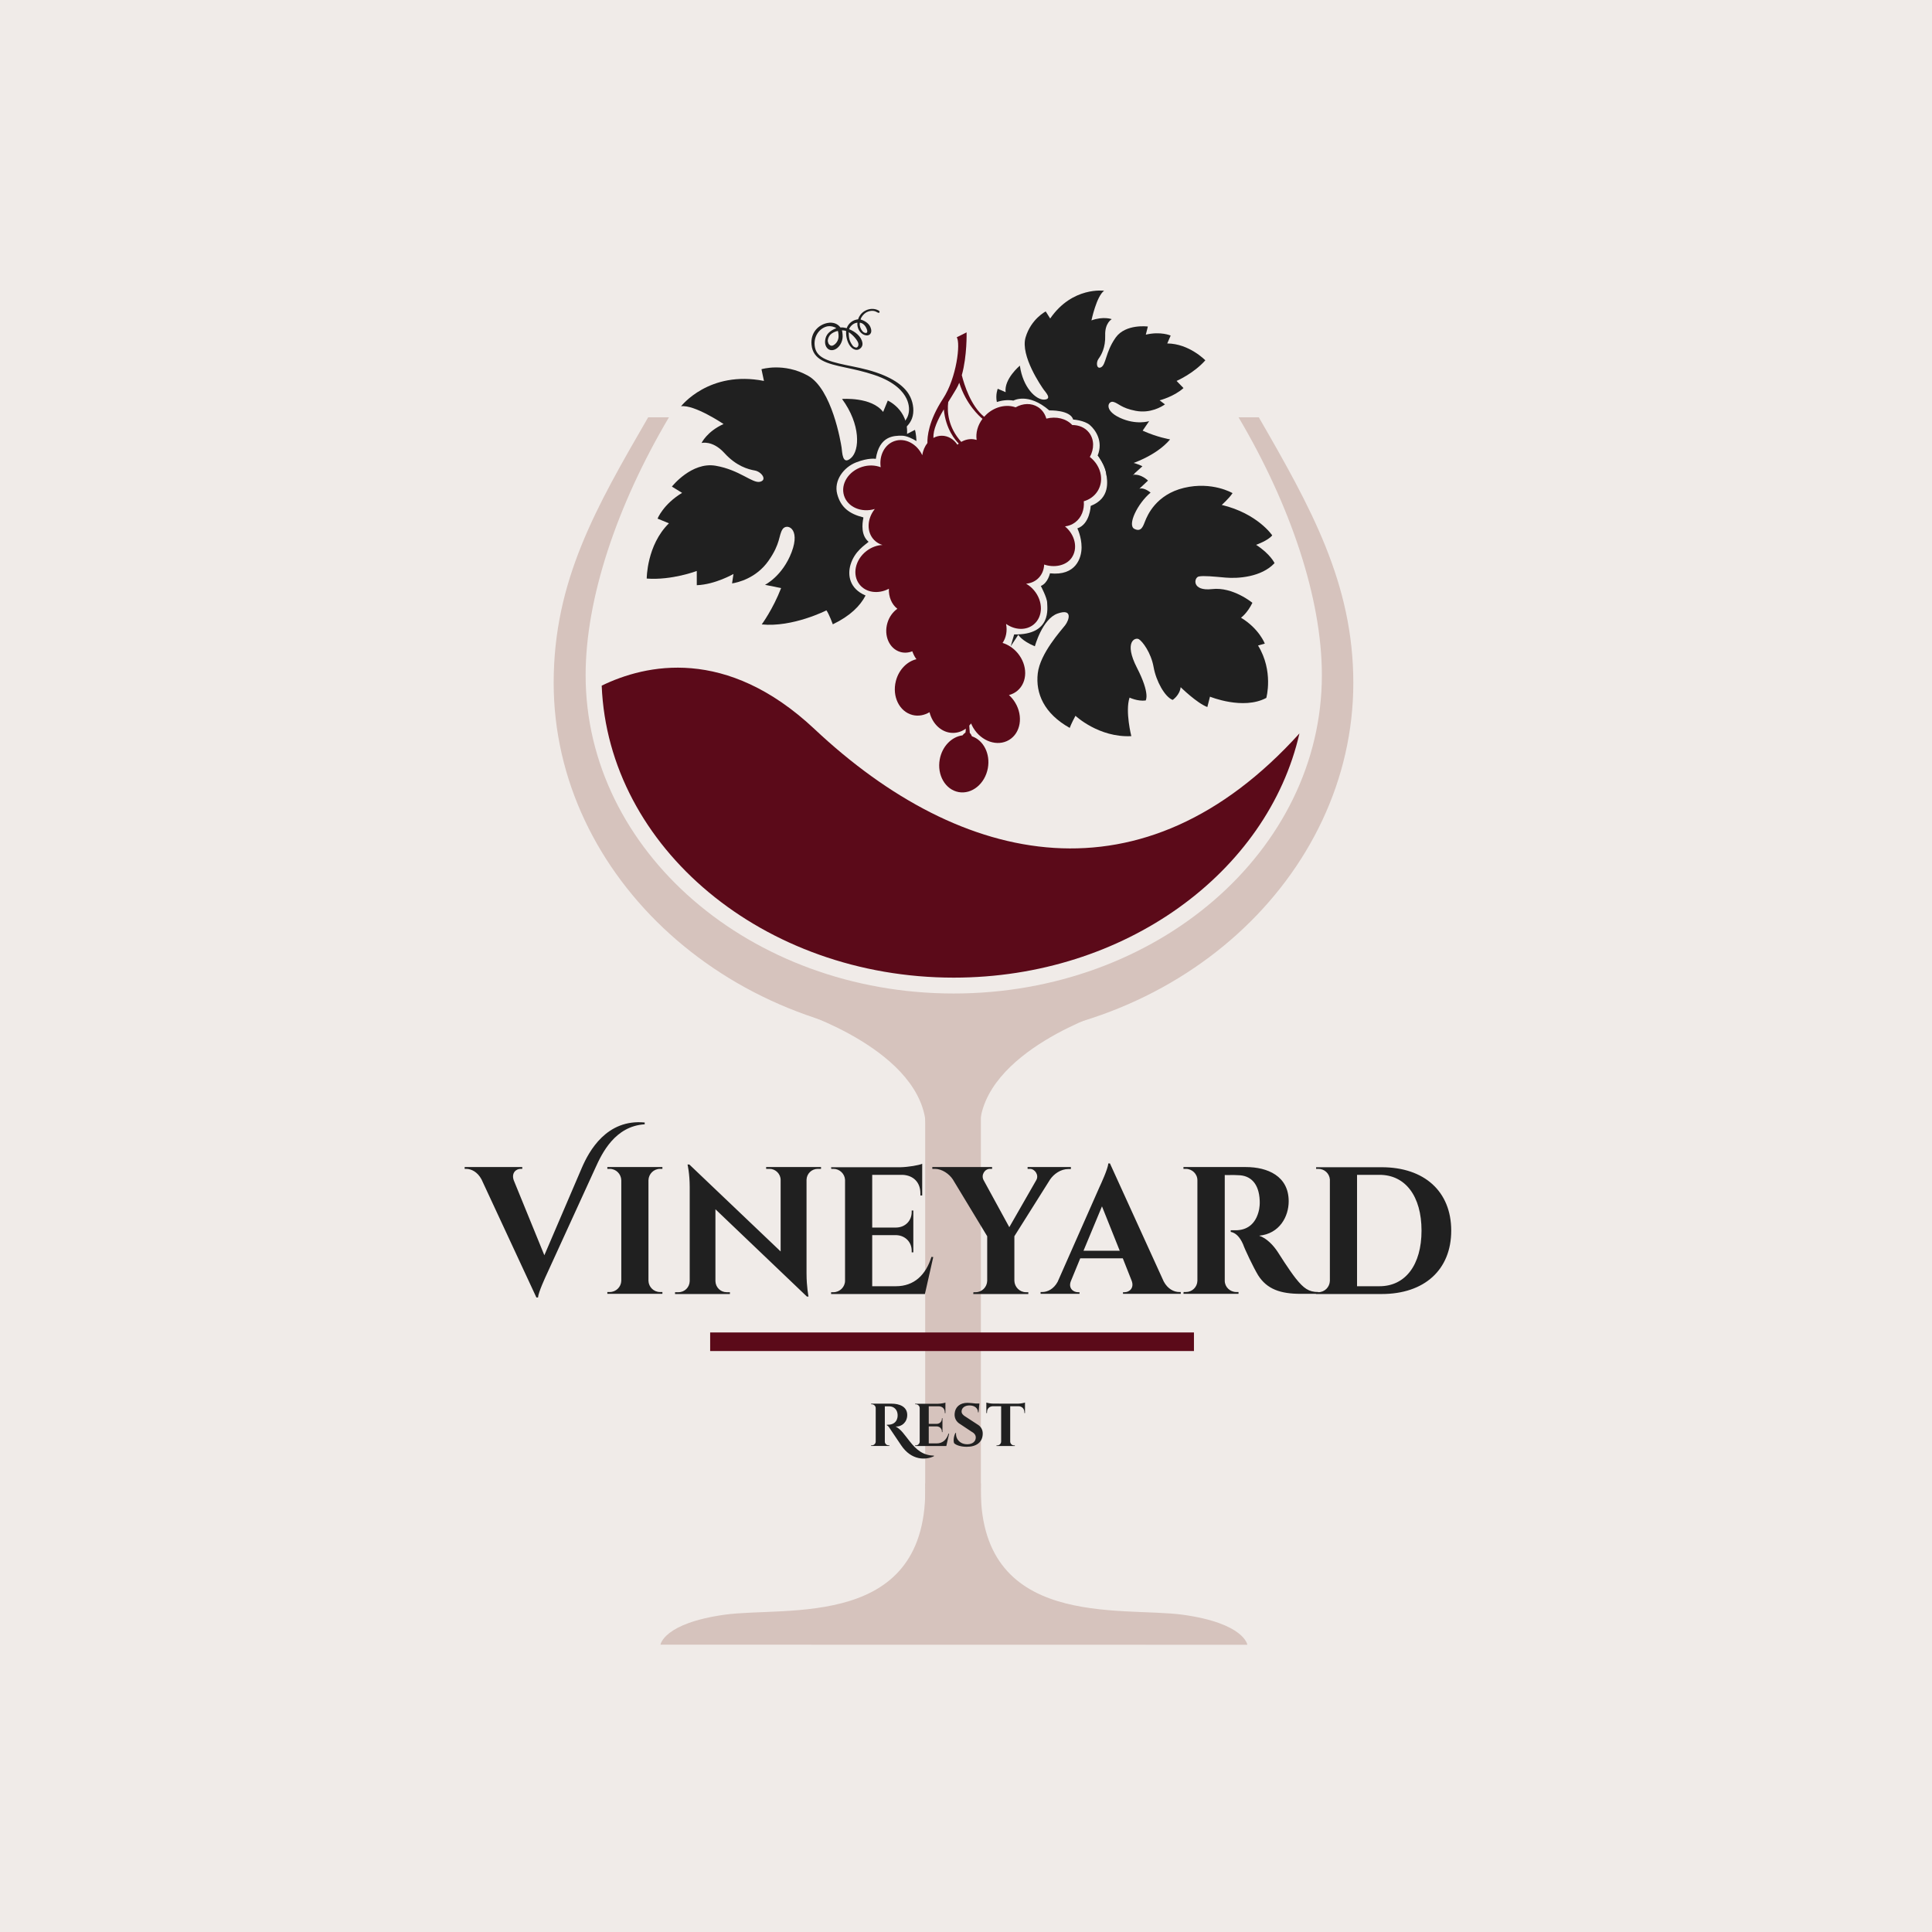<svg width="512" height="512" viewBox="0 0 512 512" fill="none" xmlns="http://www.w3.org/2000/svg">
<rect width="512" height="512" fill="#F0EBE8"/>
<path d="M259.942 270.398H245.186V431.363H259.942V270.398Z" fill="#D6C3BD"/>
<path d="M211.362 267.989C211.362 267.989 244.851 278.489 245.418 298.923H248.54V266.854L211.362 267.989Z" fill="#D6C3BD"/>
<path d="M293.664 267.989C293.664 267.989 260.176 278.489 259.608 298.923H256.486V266.854L293.664 267.989Z" fill="#D6C3BD"/>
<path d="M330.558 435.88C330.558 435.88 329.801 430.204 313.529 427.933C297.257 425.663 258.803 432.096 259.939 393.119H254.263L252.564 425.104L250.865 393.095H245.188C246.324 432.072 208.337 425.639 192.065 427.91C175.793 430.18 175.036 435.856 175.036 435.856L330.558 435.88Z" fill="#D6C3BD"/>
<path d="M241.248 105.217C240.283 103.168 237.92 100.639 232.131 98.68C229.237 97.701 226.456 97.224 224.144 96.735C218.933 95.633 216.171 94.635 215.886 91.506C215.641 88.825 217.439 86.802 219.368 86.466C220.042 86.35 221.088 86.548 221.628 86.982C220.888 87.238 220.052 87.719 219.528 88.278C219.025 88.818 218.778 89.443 218.69 90.078C218.624 90.55 218.619 91.02 218.788 91.507C219.152 92.553 220.03 93.022 221.027 92.703C222.124 92.35 223.07 91.149 223.282 89.642C223.363 89.08 223.281 88.154 223.126 87.535C223.356 87.543 223.511 87.552 223.728 87.585C223.899 87.609 224.135 87.694 224.242 87.729C224.092 89.395 224.75 91.368 225.753 92.195C226.429 92.755 227.157 92.868 227.748 92.511C228.209 92.233 228.487 91.838 228.556 91.363C228.576 91.208 228.578 91.047 228.551 90.879C228.272 89.096 226.567 87.857 225.013 87.231C225.028 87.191 225.151 86.923 225.173 86.886C225.701 86.019 226.525 85.546 227.231 85.517C227.229 85.567 227.201 85.851 227.202 85.899C227.238 87.395 228.162 88.415 229.062 88.762C229.663 88.996 230.231 88.914 230.582 88.547C230.717 88.403 230.842 88.196 230.884 87.903C230.931 87.579 230.877 87.153 230.628 86.593C230.196 85.618 228.991 84.922 228.069 84.676C228.226 83.962 228.917 83.196 229.451 82.864C230.284 82.348 231.405 82.203 232.162 82.603C232.43 82.743 232.916 83.07 233.056 82.802C233.197 82.534 233.001 82.377 232.733 82.234C231.634 81.657 230.228 81.745 229.067 82.467C228.246 82.978 227.675 83.746 227.398 84.626C226.059 84.744 224.87 85.643 224.406 86.92C224.398 86.94 224.398 86.96 224.391 86.979C224.306 86.952 224.192 86.933 224.108 86.909C223.66 86.788 223.228 86.746 222.709 86.779C222.016 85.782 220.753 85.312 219.306 85.588C217.033 86.02 214.759 88.002 215.062 91.333C215.433 95.407 219.136 96.363 224.075 97.406C226.36 97.89 228.947 98.438 231.781 99.395C237.205 101.232 239.383 103.827 240.256 105.681C240.983 107.228 241.116 108.92 240.567 110.303C239.694 112.494 237.202 113.976 233.11 115.275C233.345 115.377 233.549 115.481 233.729 115.587C233.448 115.658 233.282 115.69 233.282 115.69L234.004 115.872C234.004 115.872 234.047 115.86 234.122 115.84C234.279 115.953 234.407 116.061 234.513 116.16C237.97 115.031 240.729 113.455 241.687 110.881C242.31 109.207 242.1 107.029 241.248 105.217ZM227.859 85.514C227.863 85.492 228.212 85.593 228.32 85.635C228.932 85.874 229.344 86.399 229.627 87.036C229.806 87.443 229.962 87.916 229.715 88.156C229.672 88.177 229.438 88.413 228.847 88.034C228.401 87.748 227.668 86.593 227.859 85.514ZM227.469 91.03C227.48 91.122 227.484 91.122 227.488 91.208C227.494 91.319 227.557 91.796 227.093 92.064C226.803 92.232 226.196 91.891 226.041 91.692C224.927 90.269 224.955 89.217 224.917 88.029C226.043 88.721 227.367 90.306 227.469 91.03ZM222.205 89.494C222.039 90.666 221.197 91.41 220.614 91.597C220.189 91.732 219.679 91.4 219.511 90.914C219.393 90.574 219.349 90.375 219.388 90.096C219.477 89.47 219.781 88.988 220.047 88.703C220.502 88.216 221.392 87.806 222.053 87.697C222.205 88.238 222.269 89.044 222.205 89.494Z" fill="#202020"/>
<path d="M291.732 125.917C291.445 123.99 290.348 122.286 288.819 121.099C290.007 118.96 290.011 116.451 288.605 114.65C287.55 113.296 285.913 112.627 284.162 112.637C282.552 110.91 279.904 110.269 277.291 110.938C276.937 109.682 276.191 108.587 275.078 107.877C273.313 106.75 271.065 106.858 269.148 107.948C266.79 107.097 263.818 107.69 261.547 109.713C261.281 109.951 261.035 110.198 260.809 110.453C257.276 107.578 255.528 101.974 254.889 99.427C256.32 94.315 256.157 88.081 256.157 88.081L253.551 89.384C254.594 90.948 253.517 100.152 249.904 105.668C246.034 111.576 245.726 115.828 245.778 117.402C245.075 118.279 244.589 119.398 244.418 120.642C242.985 117.61 239.875 115.948 237.085 116.878C234.428 117.763 232.945 120.703 233.39 123.817C231.929 123.263 230.19 123.184 228.47 123.725C224.856 124.863 222.712 128.277 223.68 131.35C224.635 134.384 228.264 135.945 231.831 134.891C229.751 137.49 229.608 140.985 231.639 143.087C232.264 143.734 233.028 144.172 233.863 144.422C232.411 144.489 230.899 145.032 229.586 146.055C226.599 148.383 225.784 152.331 227.767 154.871C229.493 157.086 232.77 157.497 235.563 156.026C235.474 158.18 236.308 160.169 237.805 161.332C236.619 162.168 235.655 163.471 235.175 165.076C234.166 168.467 235.683 171.908 238.564 172.766C239.636 173.086 240.745 172.998 241.767 172.597C241.813 172.742 241.871 172.885 241.936 173.022C242.177 173.634 242.486 174.2 242.867 174.696C240.374 175.284 238.178 177.48 237.411 180.492C236.373 184.567 238.342 188.59 241.811 189.475C243.366 189.873 244.954 189.561 246.331 188.74C247.118 191.909 249.601 194.227 252.55 194.227C253.797 194.227 254.96 193.811 255.948 193.094C255.951 193.519 255.901 193.897 255.852 194.158C255.533 194.343 255.252 194.643 255.065 194.881C252.199 195.25 249.677 197.787 249.043 201.242C248.283 205.382 250.521 209.261 254.04 209.908C257.561 210.554 261.032 207.722 261.789 203.582C262.49 199.759 260.637 196.167 257.578 195.13C257.398 194.699 257.202 194.414 257.002 194.235C256.976 193.699 256.916 192.909 256.867 192.285C257.037 192.108 257.199 191.918 257.351 191.722C257.514 192.118 257.705 192.511 257.934 192.895C260.1 196.503 264.341 197.935 267.412 196.093C270.483 194.254 271.215 189.836 269.049 186.227C268.582 185.443 268.012 184.766 267.379 184.198C268.193 183.987 268.958 183.611 269.625 183.05C272.358 180.742 272.376 176.265 269.662 173.047C268.545 171.726 267.146 170.829 265.691 170.381C266.63 169.017 266.982 167.191 266.617 165.344C268.986 167.011 271.989 167.139 273.996 165.447C276.457 163.368 276.472 159.338 274.027 156.444C273.423 155.724 272.72 155.148 271.973 154.713C271.967 154.703 271.965 154.694 271.962 154.681C273.118 154.578 274.207 154.136 275.072 153.327C276.113 152.358 276.658 151.028 276.717 149.609C279.355 150.512 282.48 149.941 283.958 147.876C285.735 145.393 284.948 141.754 282.237 139.502C283.2 139.382 284.119 139.033 284.924 138.436C286.63 137.157 287.407 135.045 287.215 132.84C290.269 131.975 292.217 129.157 291.732 125.917ZM258.822 116.581C258.584 116.511 258.343 116.453 258.095 116.418C256.912 116.252 255.754 116.521 254.739 117.109C251.221 113.181 250.975 109.075 251.289 106.552C251.993 105.41 252.725 104.243 253.421 103.061C253.716 102.559 253.979 102.011 254.215 101.431C256.025 107.226 259.648 110.404 260.371 110.992C259.083 112.703 258.542 114.739 258.822 116.581ZM250.12 108.486C250.631 113.803 253.256 116.75 254.082 117.551C253.959 117.646 253.839 117.745 253.721 117.85C252.747 116.393 251.235 115.459 249.541 115.474C248.76 115.481 248.024 115.693 247.362 116.056C247.27 113.812 248.501 111.241 250.12 108.486Z" fill="#5B0A19"/>
<path d="M242.48 113.917L240.381 114.991C240.722 108.533 235.274 106.154 235.274 106.154L234.036 109.168C230.971 105.111 223.152 105.73 223.152 105.73C228.135 112.511 227.851 119.338 225.524 121.385C223.196 123.434 223.218 119.85 223.024 118.561C222.827 117.271 220.495 103.118 214.116 99.562C207.737 96.007 201.798 97.849 201.798 97.849L202.457 100.951C187.889 98.072 180.489 107.67 180.489 107.67C183.987 107.142 191.751 112.371 191.751 112.371C187.343 114.357 185.918 117.401 185.918 117.401C185.918 117.401 188.811 116.584 191.975 120.061C195.139 123.538 198.281 124.381 200.022 124.686C201.764 124.986 203.417 127.183 201.417 127.675C199.42 128.166 196.044 124.532 189.659 123.427C183.274 122.322 178.06 128.951 178.06 128.951L180.762 130.615C175.756 133.637 174.259 137.44 174.259 137.44L177.273 138.682C171.368 144.474 171.39 153.325 171.39 153.325C178.06 153.822 184.651 151.314 184.651 151.314L184.656 155.085C189.529 154.911 194.378 152.105 194.378 152.105L194.005 154.608C195.479 154.387 200.395 153.264 203.648 148.627C206.903 143.99 206.308 141.932 207.375 140.265C208.44 138.596 212.218 139.909 209.797 146.303C207.375 152.7 202.729 154.985 202.729 154.985L207.004 155.845C204.838 161.448 201.868 165.477 201.868 165.477C210.094 166.303 219.014 161.75 219.014 161.75C219.734 162.77 220.705 165.45 220.705 165.45C225.33 163.228 227.976 160.543 229.383 157.812C225.153 156.031 224.56 152.447 225.401 149.642C226.495 145.993 229.363 144.364 230.188 143.579C228.18 141.922 228.452 138.923 228.802 137.256C228.791 137.16 228.781 137.111 228.781 137.111C225.059 136.181 222.795 134.446 221.864 130.908C220.934 127.372 223.54 123.836 226.89 122.532C230.239 121.231 232.1 121.605 232.1 121.605C233.031 115.461 236.939 115.461 238.986 115.461C240.283 115.461 241.876 116.283 242.871 116.885C242.801 115.029 242.48 113.917 242.48 113.917Z" fill="#202020"/>
<path d="M319.427 95.486C319.427 95.486 315.12 91.043 309.335 91.021L310.24 88.929C310.24 88.929 307.634 87.754 303.653 88.683L304.194 86.533C304.194 86.533 298.348 85.755 295.69 89.423C295.613 89.526 295.542 89.632 295.474 89.74C293.043 93.288 293.077 96.581 291.869 97.288C290.631 98.019 290.385 96.112 291.107 95.11C291.835 94.11 292.995 92.155 292.887 88.869C292.774 85.583 294.62 84.58 294.62 84.58C294.62 84.58 292.422 83.752 289.246 84.907C289.246 84.907 290.584 78.499 292.595 77.057C292.595 77.057 284.204 75.86 278.311 84.408L277.125 82.534C277.125 82.534 273.253 84.508 271.793 89.401C270.33 94.295 276.068 102.525 276.599 103.266C277.133 104.007 278.891 105.791 276.725 105.902C274.558 106.008 271.087 102.729 270.276 96.901C270.276 96.901 266.054 100.405 266.5 103.933L264.41 103.027C264.41 103.027 263.771 104.597 264.174 106.532C265.295 106.17 266.861 105.871 268.575 106.157C268.575 106.157 272.484 103.925 278.067 108.763C278.067 108.763 283.648 108.575 284.393 111.183C284.393 111.183 287.37 111.368 288.86 112.671C290.348 113.974 292.395 116.95 290.908 120.673C290.908 120.673 292.767 123.091 293.138 125.325C293.185 125.597 293.236 125.903 293.28 126.232C295.21 126.705 297.619 126.638 300.639 125.622C300.639 125.622 299.817 123.808 299.68 122.945C299.68 122.945 306.369 120.874 310.089 116.447C310.089 116.447 306.635 115.877 302.815 114.126L304.538 111.609C304.538 111.609 301.096 112.73 296.761 110.709C292.427 108.687 293.681 106.186 295.028 106.502C296.375 106.817 297.081 108.138 300.975 108.875C304.867 109.61 307.879 107.771 308.725 107.164L307.314 106.094C307.314 106.094 311.114 105.13 313.639 102.839L311.805 100.951C311.806 100.951 316.33 98.992 319.427 95.486Z" fill="#202020"/>
<path d="M292.585 119.688C292.585 119.688 291.926 120.01 290.908 120.676C290.916 120.685 291.783 121.815 292.45 123.243L292.585 119.688ZM335.189 170.566C335.189 170.566 333.689 166.603 328.876 163.695C328.876 163.695 330.503 162.593 331.9 159.751C331.9 159.751 326.727 155.473 321.232 156.113C315.735 156.749 316.394 153.032 317.69 152.774C318.982 152.514 321.588 152.789 324.814 153.072C328.04 153.354 334.279 152.971 337.77 149.232C337.77 149.232 336.652 146.812 332.878 144.386C332.878 144.386 336.093 143.252 337.151 141.873C337.151 141.873 333.289 136.096 323.774 133.809C323.774 133.809 325.677 132.142 326.639 130.684C326.639 130.684 321.254 127.5 313.785 129.285C306.313 131.07 304.045 136.685 303.511 137.996C302.975 139.306 302.508 141.137 300.607 140.149C298.704 139.161 301.409 133.492 304.917 130.544C304.917 130.544 303.218 129.086 301.947 129.521L304.231 127.361C304.231 127.361 302.387 125.478 300.222 125.853L302.754 123.567C302.754 123.567 297.617 120.725 292.484 123.318C292.776 123.956 293.028 124.649 293.138 125.325C293.511 127.559 294.257 132.026 289.047 134.074C289.047 134.074 288.86 138.913 285.509 140.026C285.509 140.026 286.628 142.259 286.628 145.052C286.628 147.842 285.138 152.68 278.252 151.936C278.252 151.936 277.693 154.544 275.833 155.286C275.833 155.286 277.509 158.451 277.509 159.751C277.509 161.054 278.809 168.314 268.762 168.127L267.84 171.299L269.86 168.221C269.86 168.221 270.689 169.794 274.251 171.272C274.251 171.272 276.214 164.014 280.277 162.591C284.341 161.167 283.338 164.314 282.281 165.691C281.224 167.073 275.646 173.126 275.021 178.433C274.394 183.744 276.697 189.106 283.488 192.904C283.488 192.904 283.872 191.791 285.012 189.691C285.012 189.691 291.186 195.518 299.81 195.085C299.81 195.085 298.139 188.486 299.346 184.872C299.346 184.872 301.519 185.915 303.609 185.637C303.609 185.637 304.892 183.963 301.315 176.993C297.735 170.025 300.853 168.815 301.817 169.398C302.778 169.978 305.035 172.961 305.713 176.766C306.394 180.575 308.71 184.695 310.763 185.487C310.763 185.487 312.638 184.265 312.884 182.109C312.884 182.109 317.162 186.325 319.958 187.373L320.658 184.624C320.658 184.624 329.465 188.243 335.584 184.951C335.584 184.951 337.57 177.868 333.394 171.068L335.189 170.566Z" fill="#202020"/>
<path d="M328.23 110.597C342.027 133.9 350.309 158.627 350.309 178.915C350.309 225.513 306.631 263.288 252.752 263.288C198.873 263.288 155.196 225.513 155.196 178.915C155.196 158.627 163.478 133.9 177.274 110.597H171.768C158.029 134.359 146.729 153.847 146.729 180.967C146.729 232.225 193.486 275.637 252.752 275.637C312.019 275.637 358.643 232.225 358.643 180.967C358.643 154.57 347.342 134.417 333.602 110.597H328.23Z" fill="#D6C3BD"/>
<path d="M159.458 181.703C161.174 224.622 202.364 259.084 252.752 259.084C298.073 259.084 335.952 231.206 344.362 194.37C303.099 240.003 255.022 230.005 215.871 193.227C192.451 171.227 171.088 176.051 159.458 181.703Z" fill="#5B0A19"/>
<path d="M316.409 353.116H188.199V358.039H316.409V353.116Z" fill="#5B0A19"/>
<path d="M144.26 332.656L154.196 309.472C156.116 305.008 160.772 296.512 170.852 297.472V297.952C162.98 298.432 159.524 305.632 157.796 309.472L144.932 337.6C144.596 338.32 142.676 342.448 142.58 343.84H142.148L127.604 312.544C126.548 310.576 124.916 309.76 123.524 309.76H123.14V309.28H138.404V309.76H137.972C136.724 309.76 135.476 310.864 136.148 312.784L144.26 332.656ZM175.544 342.4V342.88H160.952V342.4H161.576C163.256 342.4 164.6 341.056 164.648 339.424V312.784C164.6 311.104 163.256 309.76 161.576 309.76H160.952V309.28H175.544V309.76H174.92C173.24 309.76 171.896 311.104 171.848 312.784V339.424C171.896 341.056 173.24 342.4 174.92 342.4H175.544ZM203.036 309.28H217.58V309.76H216.716C215.084 309.76 213.788 311.056 213.74 312.64V337.456C213.74 341.056 214.268 343.6 214.268 343.6H213.836L189.596 320.464V339.52C189.644 341.152 190.94 342.448 192.572 342.448H193.436V342.928H178.892V342.448H179.804C181.436 342.448 182.732 341.152 182.78 339.52V314.56C182.78 311.008 182.204 308.608 182.204 308.608H182.684L206.876 331.648V312.688C206.876 311.104 205.532 309.76 203.948 309.76H203.036V309.28ZM246.841 333.088L247.321 333.136L245.113 342.928H220.249V342.448H220.873C222.553 342.448 223.945 341.056 223.945 339.424V312.64C223.849 311.056 222.505 309.76 220.873 309.76H220.297L220.249 309.328H238.681C240.745 309.28 243.529 308.8 244.393 308.416V316.816H243.913V316.24C243.913 313.36 242.089 311.488 239.209 311.344H231.145V325.312H237.529C239.881 325.264 241.609 323.536 241.609 321.184V320.8H242.041V331.888H241.609V331.456C241.609 329.152 239.881 327.424 237.577 327.328H231.145V340.864H237.433C242.233 340.864 245.353 337.888 246.841 333.088ZM272.323 309.28H283.795V309.808H283.123C281.107 309.808 279.283 311.104 278.275 312.592L268.819 327.616V339.424C268.867 341.056 270.211 342.448 271.891 342.448H272.515V342.928H257.923L257.971 342.448H258.547C260.227 342.448 261.571 341.104 261.619 339.424V327.616L252.499 312.544C251.539 311.104 249.667 309.76 247.746 309.76H247.074V309.28H262.915V309.76H262.339C260.947 309.76 259.939 311.392 260.659 312.736L267.475 325.216L274.627 312.736C275.395 311.392 274.243 309.76 272.947 309.76H272.323V309.28ZM294.148 308.32L308.404 339.616C309.46 341.584 311.092 342.4 312.532 342.4H312.916V342.88H297.604V342.448H298.036C299.284 342.448 300.628 341.344 299.908 339.424L297.556 333.472H286.276L283.828 339.424C283.012 341.344 284.404 342.448 285.652 342.448H286.084V342.88H275.764V342.4H276.196C277.588 342.4 279.22 341.632 280.276 339.712L291.364 314.608C291.7 313.888 293.62 309.76 293.716 308.32H294.148ZM287.14 331.456H296.74L292.036 319.696L287.14 331.456ZM313.628 309.28H330.14C335.948 309.28 341.516 311.68 341.516 318.352C341.516 322.384 339.116 326.944 333.692 327.472C335.708 328.144 337.484 330.064 338.588 331.744C338.732 331.984 341.612 336.544 343.388 338.8C345.5 341.44 346.844 342.4 349.34 342.4V342.88H344.684C339.404 342.88 335.756 341.68 333.404 337.936C332.156 335.872 329.9 331.12 329.42 329.728C328.508 327.664 327.404 326.704 326.156 326.464V326.032H327.596C330.188 325.984 332.828 324.688 333.692 320.464C333.788 319.888 333.884 319.12 333.836 318.16C333.644 313.552 331.34 311.488 328.172 311.44C326.924 311.344 325.148 311.44 324.572 311.392V339.424C324.572 341.056 325.964 342.4 327.644 342.4H328.22V342.88H313.628L313.676 342.4H314.252C315.932 342.4 317.276 341.104 317.324 339.424V312.784C317.324 311.104 315.932 309.76 314.252 309.76H313.628V309.28ZM348.782 309.328H366.158C377.486 309.328 384.59 315.76 384.59 326.128C384.59 336.496 377.486 342.928 366.158 342.928H348.734V342.448H349.358C351.038 342.448 352.382 341.104 352.43 339.424V312.544C352.286 310.96 350.99 309.76 349.358 309.76H348.782V309.328ZM359.63 311.344V340.864H365.582C372.446 340.864 376.718 335.2 376.718 326.128C376.718 317.008 372.446 311.344 365.582 311.344H359.63Z" fill="#202020"/>
<path d="M230.858 371.99H236.346C238.25 371.99 240.426 372.71 240.426 374.982C240.426 376.854 239.002 378.15 237.354 378.038C238.81 378.806 239.658 380.182 241.05 381.926C242.81 384.182 244.618 385.718 247.498 385.75V385.91C245.418 386.934 241.562 387.142 238.794 382.982C237.962 381.782 236.522 379.574 235.898 378.678C235.594 378.182 235.306 377.798 235.018 377.718V377.574C235.082 377.574 235.306 377.574 235.498 377.558C236.266 377.542 237.53 377.19 237.818 375.718C237.85 375.558 237.898 375.318 237.882 374.934C237.818 373.51 236.858 372.71 235.69 372.694H234.49V382.038C234.49 382.582 234.938 383.03 235.514 383.03H235.706V383.19H230.842V383.03H231.05C231.594 383.03 232.058 382.598 232.074 382.038V373.158C232.058 372.598 231.61 372.166 231.05 372.15H230.858V371.99ZM251.362 379.926L251.522 379.942L250.786 383.206H242.498V383.046H242.706C243.266 383.046 243.73 382.582 243.73 382.038V373.11C243.698 372.582 243.25 372.15 242.706 372.15H242.514L242.498 372.006H248.642C249.33 371.99 250.258 371.83 250.546 371.702V374.502H250.386V374.31C250.386 373.35 249.778 372.726 248.818 372.678H246.13V377.334H248.258C249.042 377.318 249.618 376.742 249.618 375.958V375.83H249.762V379.526H249.618V379.382C249.618 378.614 249.042 378.038 248.274 378.006H246.13V382.518H248.226C249.826 382.518 250.866 381.526 251.362 379.926ZM255.951 375.478L258.991 377.462C259.967 378.022 260.495 378.918 260.431 380.102C260.335 382.198 258.767 383.414 256.207 383.414C254.767 383.414 253.423 383.046 252.847 382.454C252.575 381.782 252.799 380.438 253.215 379.734H253.359C253.231 381.398 254.463 382.774 256.383 382.742C257.775 382.726 258.591 381.958 258.591 380.95C258.591 380.294 258.207 379.782 257.311 379.302L254.527 377.446C253.375 376.806 252.879 375.734 252.991 374.582C253.135 372.918 254.335 371.766 256.367 371.766C256.879 371.766 257.807 371.846 258.543 371.942H259.551L259.327 374.294H259.183C259.183 373.174 258.271 372.454 256.927 372.454C255.663 372.454 254.863 373.126 254.831 373.99C254.783 374.614 255.263 375.078 255.951 375.478ZM263.297 371.974L269.729 371.99C270.417 371.974 271.329 371.814 271.633 371.686V374.486L271.473 374.47V374.294C271.473 373.318 270.849 372.678 269.873 372.662H267.713V382.038C267.729 382.598 268.193 383.046 268.737 383.046H268.945V383.206H264.081V383.046H264.289C264.833 383.046 265.297 382.598 265.313 382.054V372.662H263.169C262.177 372.678 261.553 373.318 261.569 374.294V374.47L261.393 374.486V371.686C261.697 371.814 262.609 371.974 263.297 371.974Z" fill="#202020"/>
</svg>
